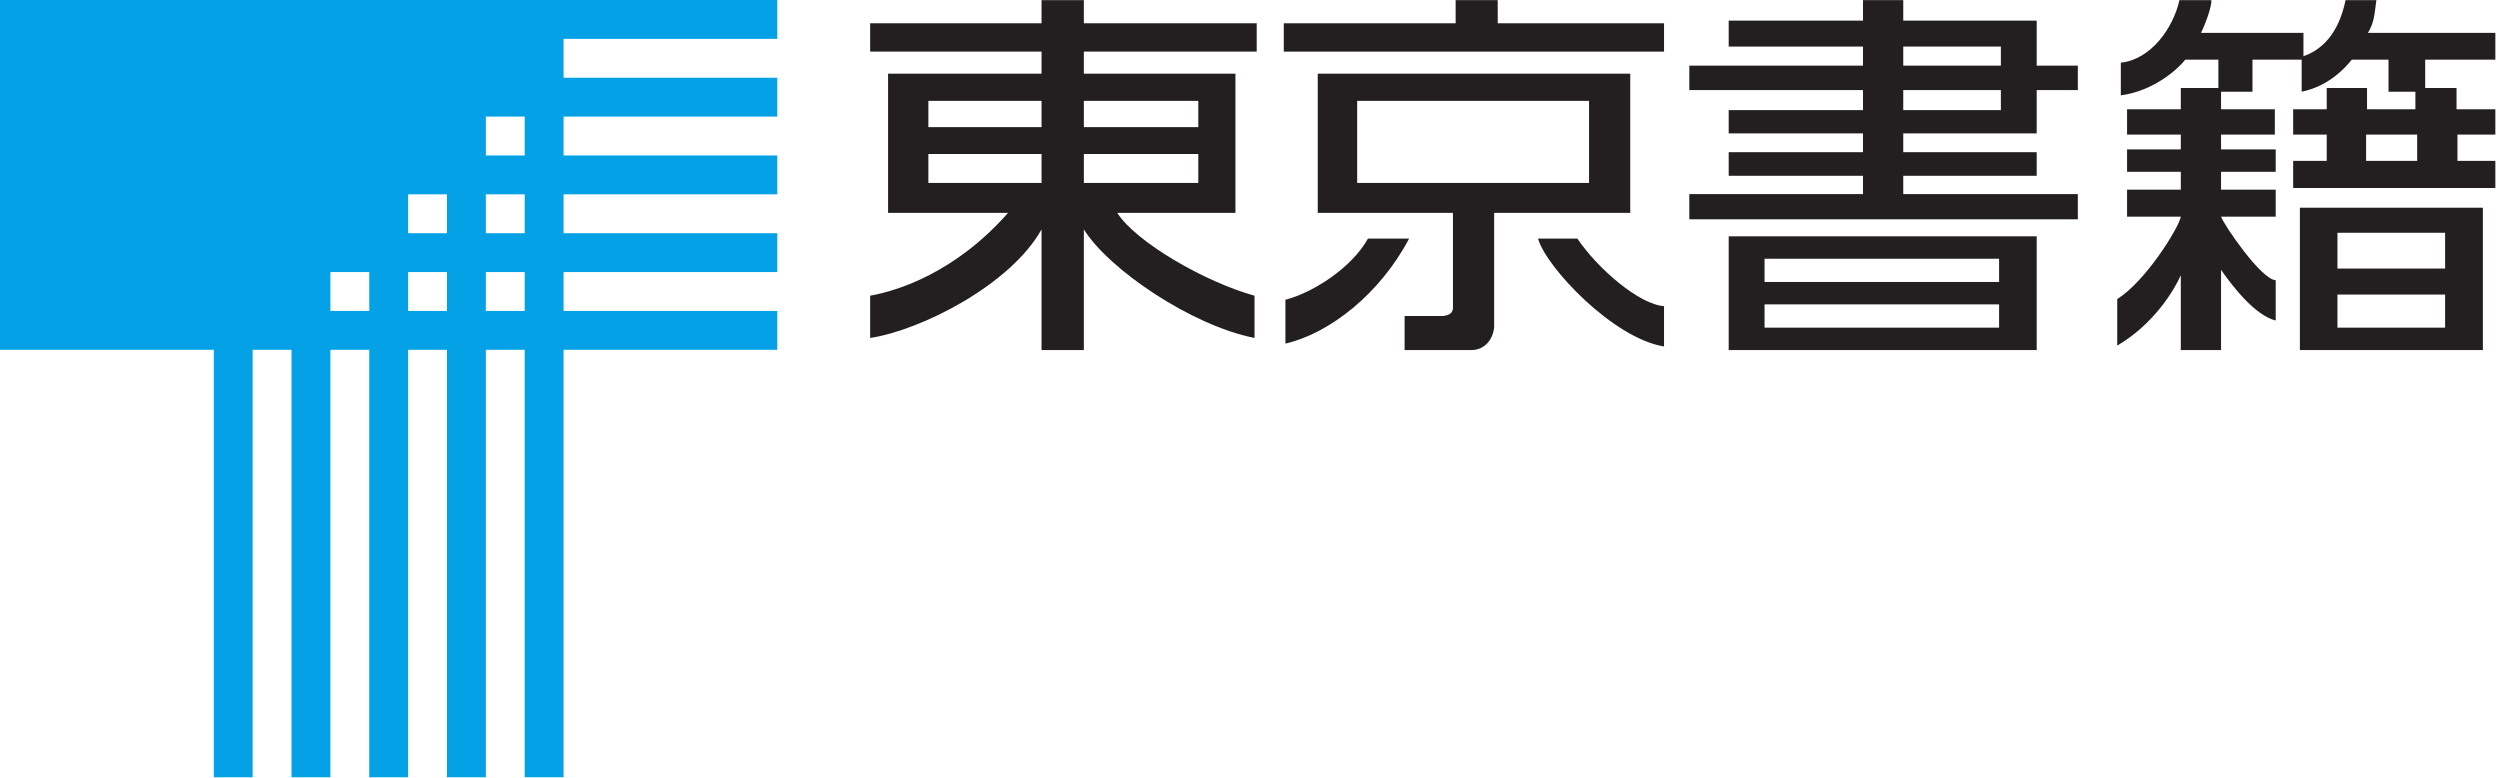 <svg width="389" height="121" viewBox="0 0 389 121" fill="none" xmlns="http://www.w3.org/2000/svg">
<g clipPath="url(#clip0_16_79)">
<path d="M81.645 24.192H75.597V18.143H81.645V24.192ZM81.645 36.285H75.597V30.239H81.645V36.285ZM81.645 48.381H75.597V42.333H81.645V48.381ZM69.551 36.285H63.503V30.239H69.551V36.285ZM69.551 48.381H63.503V42.333H69.551V48.381ZM57.456 48.381H51.408V42.333H57.456V48.381ZM120.944 6.049V-3.34812e-05H0V54.428H33.265V120.945H39.313V54.428H45.361V120.945H51.408V54.428H57.456V120.945H63.503V54.428H69.551V120.945H75.597V54.428H81.645V120.945H87.693V54.428H120.944V48.381H87.693V42.335H120.944V36.285H87.693V30.239H120.944V24.192H87.693V18.143H120.944V12.097H87.693V6.049H120.944Z" fill="#05A1E6"/>
<path d="M363.708 45.833H380.459V50.983H363.708V45.833ZM363.708 36.219H380.459V41.788H363.708V36.219ZM357.863 54.468H386.335V32.32H357.863V54.468Z" fill="#231F20"/>
<mask id="mask0_16_79" style="mask-type:luminance" maskUnits="userSpaceOnUse" x="-246" y="-220" width="1124" height="794">
<path d="M-245.489 -219.759H877.031V573.943H-245.489V-219.759Z" fill="white"/>
</mask>
<g mask="url(#mask0_16_79)">
<path d="M376.111 25.029H368.167V20.948H376.111V25.029ZM388.277 9.284V5.117H368.449C369.427 3.452 369.426 2.505 369.769 0.02H364.967C363.884 5.383 361.122 7.827 358.418 8.744V5.117H342.472C343.164 3.76 344.211 0.865 344.075 0.02H339.121C338.153 4.387 334.669 9.255 330 9.753V14.836C335.293 14.136 339.058 10.545 340.032 9.284H345.18V13.693H339.333V17H330.973V20.949H339.333V23.249H330.973V26.728H339.333V29.516H330.973V33.711H339.333C339.059 35.384 333.903 43.739 329.444 46.532V53.772C335.156 50.431 338.357 45.068 339.333 42.828V54.468H345.597V41.997C347.28 44.372 350.76 49.031 354.1 49.875V43.6C351.872 43.531 346.085 35.076 345.597 33.711H354.1V29.516H345.597V26.728H354.1V23.249H345.597V20.949H353.964V17H345.597V14.272H350.484V9.284H358.141V14.272C361.066 13.656 363.708 12.039 365.939 9.284H371.651V14.272H375.836V17H368.313V13.693H362.038V17H356.816V20.949H362.038V25.029H356.816V29.251H388.277V25.029H382.38V20.949H388.277V17H382.238V13.693H377.36V9.284H388.277Z" fill="#231F20"/>
</g>
<mask id="mask1_16_79" style="mask-type:luminance" maskUnits="userSpaceOnUse" x="-246" y="-220" width="1124" height="794">
<path d="M-245.489 -219.759H877.031V573.943H-245.489V-219.759Z" fill="white"/>
</mask>
<g mask="url(#mask1_16_79)">
<path d="M311.336 10.213H296.147V7.245H311.336V10.213ZM311.336 17.136H296.147V14.017H311.336V17.136ZM316.908 3.208H296.147V0.02H289.884V3.208H268.985V7.247H289.884V10.213H262.857V14.017H289.884V17.136H268.985V20.756H289.884V23.68H268.985V27.352H289.884V30.201H262.857V34.125H323.311V30.201H296.147V27.352H316.908V23.68H296.147V20.756H316.908V14.017H323.311V10.213H316.908V3.208Z" fill="#231F20"/>
</g>
<mask id="mask2_16_79" style="mask-type:luminance" maskUnits="userSpaceOnUse" x="-246" y="-220" width="1124" height="794">
<path d="M-245.489 -219.759H877.031V573.943H-245.489V-219.759Z" fill="white"/>
</mask>
<g mask="url(#mask2_16_79)">
<path d="M245.443 37.129H239.318C240.565 41.579 251.018 52.657 258.923 53.91V47.637C255.054 47.362 248.649 41.862 245.443 37.129Z" fill="#231F20"/>
</g>
<mask id="mask3_16_79" style="mask-type:luminance" maskUnits="userSpaceOnUse" x="-246" y="-220" width="1124" height="794">
<path d="M-245.489 -219.759H877.031V573.943H-245.489V-219.759Z" fill="white"/>
</mask>
<g mask="url(#mask3_16_79)">
<path d="M247.256 28.463H211.177V15.693H247.256V28.463ZM253.667 11.465H205.041V33.123H226.079V48.057C225.941 48.749 225.523 49.031 224.553 49.172H218.556V54.468H229.011C230.679 54.468 232.216 53.213 232.489 50.984V33.123H253.667V11.465Z" fill="#231F20"/>
</g>
<mask id="mask4_16_79" style="mask-type:luminance" maskUnits="userSpaceOnUse" x="-246" y="-220" width="1124" height="794">
<path d="M-245.489 -219.759H877.031V573.943H-245.489V-219.759Z" fill="white"/>
</mask>
<g mask="url(#mask4_16_79)">
<path d="M212.851 37.129C210.345 41.649 204.329 45.522 200.011 46.642V53.465C206.845 51.879 214.694 45.773 219.254 37.129H212.851Z" fill="#231F20"/>
</g>
<mask id="mask5_16_79" style="mask-type:luminance" maskUnits="userSpaceOnUse" x="-246" y="-220" width="1124" height="794">
<path d="M-245.489 -219.759H877.031V573.943H-245.489V-219.759Z" fill="white"/>
</mask>
<g mask="url(#mask5_16_79)">
<path d="M233.047 0.02H226.497V3.624H199.756V8.032H258.924V3.624H233.047V0.02Z" fill="#231F20"/>
</g>
<mask id="mask6_16_79" style="mask-type:luminance" maskUnits="userSpaceOnUse" x="-246" y="-220" width="1124" height="794">
<path d="M-245.489 -219.759H877.031V573.943H-245.489V-219.759Z" fill="white"/>
</mask>
<g mask="url(#mask6_16_79)">
<path d="M186.455 19.777H168.649V15.693H186.455V19.777ZM186.455 28.463H168.649V23.963H186.455V28.463ZM162.063 19.777H144.455V15.693H162.063V19.777ZM162.063 28.463H144.455V23.963H162.063V28.463ZM168.648 0.02H162.063V3.624H135.397V8.032H162.063V11.465H138.184V33.123H156.851C148.685 42.391 139.751 45.232 135.397 46.012V52.585C143.267 51.399 157.244 44.339 162.063 35.697V54.468H168.648V35.697C172.523 41.901 185.344 50.635 195.204 52.585V46.012C187.436 43.861 176.723 37.643 173.848 33.123H192.235V11.465H168.648V8.032H195.543V3.624H168.648V0.02Z" fill="#231F20"/>
</g>
<mask id="mask7_16_79" style="mask-type:luminance" maskUnits="userSpaceOnUse" x="-246" y="-220" width="1124" height="794">
<path d="M-245.489 -219.759H877.031V573.943H-245.489V-219.759Z" fill="white"/>
</mask>
<g mask="url(#mask7_16_79)">
<path d="M274.564 47.361H311.06V50.983H274.564V47.361ZM274.564 40.259H311.06V43.875H274.564V40.259ZM268.985 54.468H316.908V36.772H268.985V54.468Z" fill="#231F20"/>
</g>
</g>
<defs>
<clipPath id="clip0_16_79">
<rect width="388.277" height="120.945" fill="white"/>
</clipPath>
</defs>
</svg>
